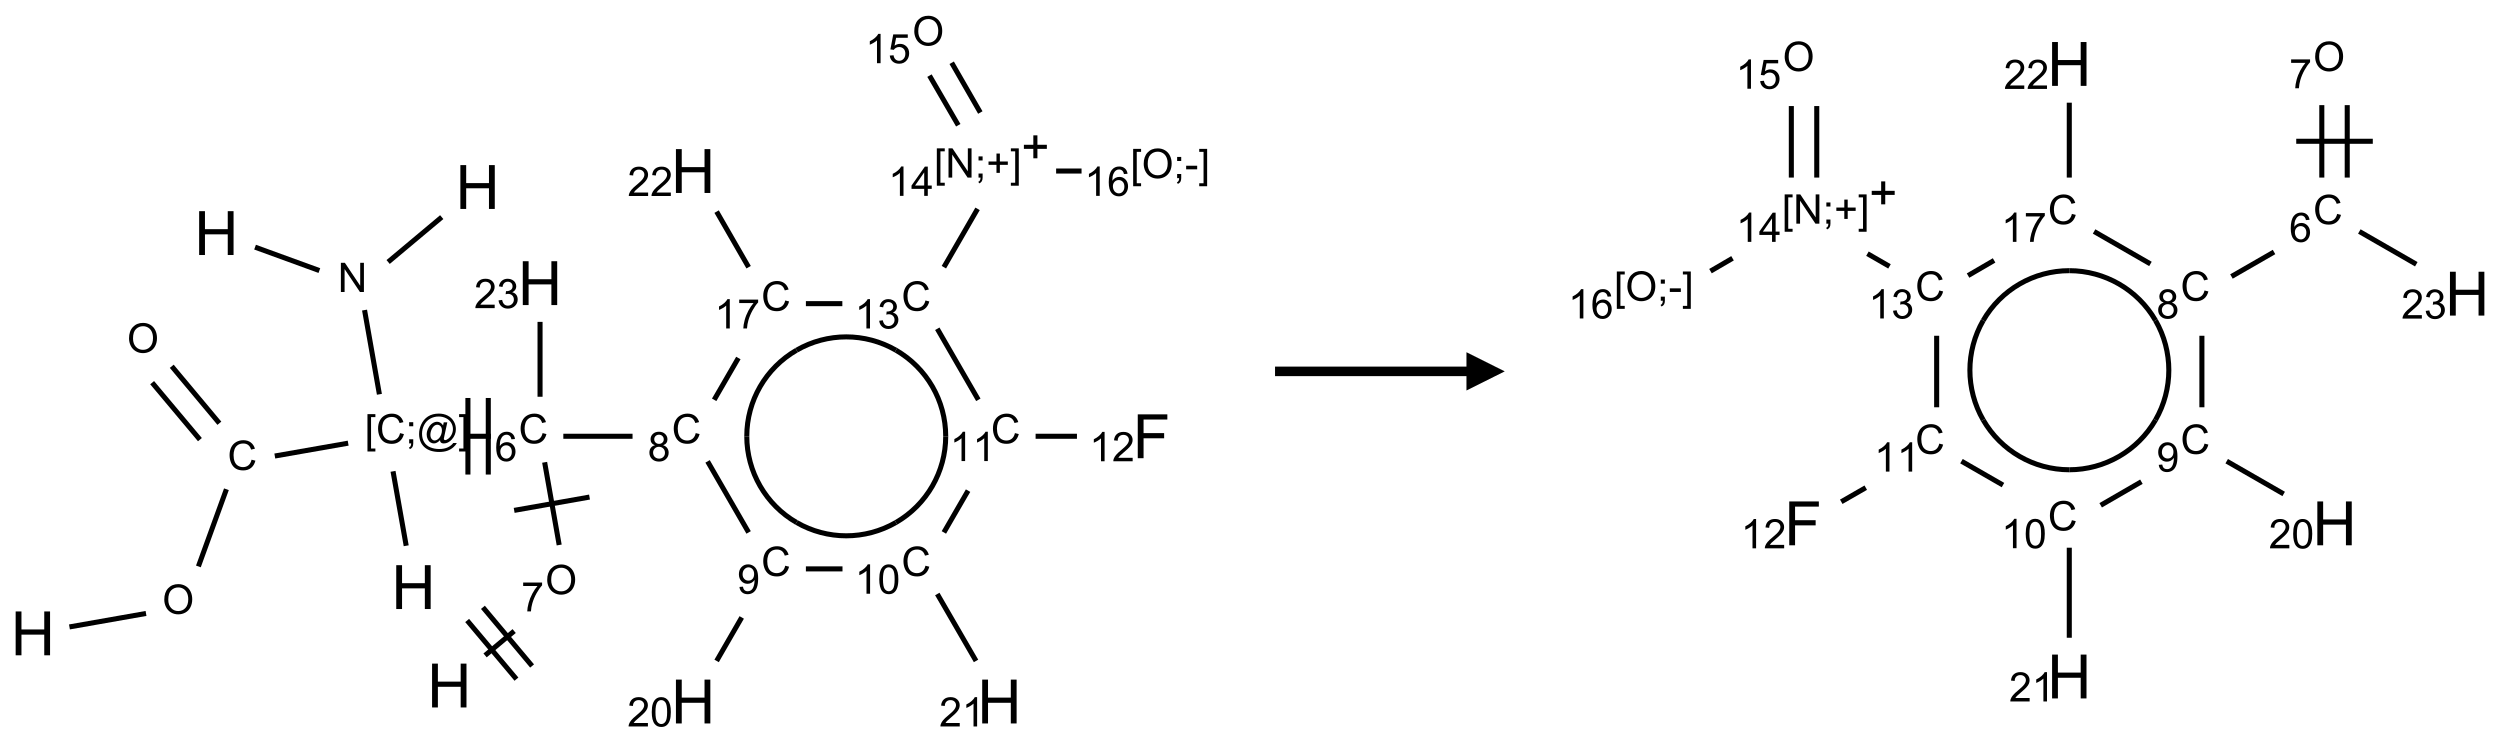 <?xml version="1.0" encoding="UTF-8"?>
<svg xmlns="http://www.w3.org/2000/svg" xmlns:xlink="http://www.w3.org/1999/xlink" width="653" height="194" viewBox="0 0 653 194">
<defs>
<g>
<g id="glyph-0-0">
<path d="M 2 0 L 2 -10 L 10 -10 L 10 0 Z M 2.25 -0.25 L 9.75 -0.25 L 9.75 -9.75 L 2.25 -9.75 Z M 2.25 -0.25 "/>
</g>
<g id="glyph-0-1">
<path d="M 1.281 0 L 1.281 -11.453 L 2.797 -11.453 L 2.797 -6.75 L 8.75 -6.75 L 8.75 -11.453 L 10.266 -11.453 L 10.266 0 L 8.75 0 L 8.75 -5.398 L 2.797 -5.398 L 2.797 0 Z M 1.281 0 "/>
</g>
<g id="glyph-0-2">
<path d="M 1.312 0 L 1.312 -11.453 L 9.039 -11.453 L 9.039 -10.102 L 2.828 -10.102 L 2.828 -6.555 L 8.203 -6.555 L 8.203 -5.203 L 2.828 -5.203 L 2.828 0 Z M 1.312 0 "/>
</g>
<g id="glyph-1-0">
<path d="M 1.332 0 L 1.332 -6.668 L 6.668 -6.668 L 6.668 0 Z M 1.5 -0.168 L 6.5 -0.168 L 6.5 -6.5 L 1.5 -6.5 Z M 1.5 -0.168 "/>
</g>
<g id="glyph-1-1">
<path d="M 0.516 -3.719 C 0.516 -4.984 0.855 -5.977 1.535 -6.695 C 2.215 -7.414 3.094 -7.77 4.172 -7.77 C 4.875 -7.77 5.512 -7.602 6.078 -7.266 C 6.645 -6.93 7.074 -6.461 7.371 -5.855 C 7.668 -5.254 7.816 -4.57 7.816 -3.809 C 7.816 -3.035 7.66 -2.34 7.348 -1.73 C 7.035 -1.117 6.594 -0.656 6.02 -0.34 C 5.449 -0.027 4.828 0.129 4.168 0.129 C 3.449 0.129 2.805 -0.043 2.238 -0.391 C 1.672 -0.738 1.246 -1.211 0.953 -1.812 C 0.66 -2.414 0.516 -3.047 0.516 -3.719 Z M 1.559 -3.703 C 1.559 -2.781 1.805 -2.059 2.301 -1.527 C 2.793 -1 3.414 -0.734 4.16 -0.734 C 4.922 -0.734 5.547 -1 6.039 -1.535 C 6.531 -2.07 6.777 -2.828 6.777 -3.812 C 6.777 -4.434 6.672 -4.977 6.461 -5.441 C 6.25 -5.902 5.945 -6.262 5.539 -6.52 C 5.133 -6.773 4.68 -6.902 4.176 -6.902 C 3.461 -6.902 2.848 -6.656 2.332 -6.164 C 1.816 -5.672 1.559 -4.852 1.559 -3.703 Z M 1.559 -3.703 "/>
</g>
<g id="glyph-1-2">
<path d="M 6.27 -2.676 L 7.281 -2.422 C 7.07 -1.594 6.688 -0.961 6.137 -0.523 C 5.586 -0.086 4.914 0.129 4.121 0.129 C 3.297 0.129 2.629 -0.039 2.113 -0.371 C 1.598 -0.707 1.203 -1.191 0.934 -1.828 C 0.664 -2.465 0.531 -3.145 0.531 -3.875 C 0.531 -4.672 0.684 -5.363 0.988 -5.957 C 1.293 -6.547 1.723 -6.996 2.285 -7.305 C 2.844 -7.613 3.461 -7.766 4.137 -7.766 C 4.898 -7.766 5.543 -7.57 6.062 -7.184 C 6.582 -6.793 6.945 -6.246 7.152 -5.543 L 6.156 -5.309 C 5.98 -5.863 5.723 -6.266 5.387 -6.52 C 5.051 -6.773 4.625 -6.902 4.113 -6.902 C 3.527 -6.902 3.039 -6.762 2.645 -6.48 C 2.25 -6.199 1.973 -5.82 1.812 -5.348 C 1.652 -4.871 1.574 -4.383 1.574 -3.879 C 1.574 -3.23 1.668 -2.664 1.855 -2.18 C 2.047 -1.695 2.34 -1.332 2.738 -1.094 C 3.137 -0.855 3.57 -0.734 4.035 -0.734 C 4.602 -0.734 5.082 -0.898 5.473 -1.223 C 5.867 -1.551 6.133 -2.035 6.27 -2.676 Z M 6.27 -2.676 "/>
</g>
<g id="glyph-1-3">
<path d="M 0.723 2.121 L 0.723 -7.637 L 2.793 -7.637 L 2.793 -6.859 L 1.66 -6.859 L 1.66 1.344 L 2.793 1.344 L 2.793 2.121 Z M 0.723 2.121 "/>
</g>
<g id="glyph-1-4">
<path d="M 0.949 -4.465 L 0.949 -5.531 L 2.016 -5.531 L 2.016 -4.465 Z M 0.949 0 L 0.949 -1.066 L 2.016 -1.066 L 2.016 0 C 2.016 0.391 1.945 0.711 1.809 0.949 C 1.668 1.191 1.449 1.379 1.145 1.512 L 0.887 1.109 C 1.082 1.023 1.23 0.895 1.324 0.727 C 1.418 0.559 1.469 0.316 1.48 0 Z M 0.949 0 "/>
</g>
<g id="glyph-1-5">
<path d="M 6.047 -0.848 C 5.82 -0.59 5.57 -0.379 5.289 -0.223 C 5.008 -0.062 4.73 0.016 4.449 0.016 C 4.141 0.016 3.84 -0.074 3.547 -0.254 C 3.254 -0.434 3.02 -0.715 2.836 -1.09 C 2.652 -1.465 2.562 -1.875 2.562 -2.324 C 2.562 -2.875 2.703 -3.43 2.988 -3.98 C 3.27 -4.535 3.621 -4.953 4.043 -5.23 C 4.461 -5.508 4.871 -5.645 5.266 -5.645 C 5.566 -5.645 5.855 -5.566 6.129 -5.41 C 6.402 -5.25 6.641 -5.012 6.84 -4.688 L 7.016 -5.496 L 7.949 -5.496 L 7.199 -2 C 7.094 -1.516 7.043 -1.246 7.043 -1.191 C 7.043 -1.098 7.078 -1.02 7.148 -0.949 C 7.219 -0.883 7.305 -0.848 7.406 -0.848 C 7.59 -0.848 7.832 -0.953 8.129 -1.168 C 8.527 -1.445 8.84 -1.816 9.07 -2.285 C 9.301 -2.75 9.418 -3.234 9.418 -3.73 C 9.418 -4.309 9.27 -4.852 8.973 -5.355 C 8.676 -5.859 8.23 -6.262 7.645 -6.562 C 7.055 -6.863 6.406 -7.016 5.691 -7.016 C 4.879 -7.016 4.137 -6.824 3.465 -6.445 C 2.793 -6.066 2.273 -5.52 1.902 -4.809 C 1.535 -4.098 1.348 -3.34 1.348 -2.527 C 1.348 -1.676 1.535 -0.941 1.902 -0.328 C 2.273 0.285 2.809 0.742 3.508 1.035 C 4.207 1.328 4.984 1.473 5.832 1.473 C 6.742 1.473 7.504 1.32 8.121 1.016 C 8.734 0.711 9.195 0.34 9.5 -0.098 L 10.441 -0.098 C 10.266 0.266 9.961 0.637 9.531 1.016 C 9.102 1.395 8.59 1.695 7.996 1.914 C 7.402 2.133 6.688 2.246 5.848 2.246 C 5.078 2.246 4.367 2.145 3.715 1.949 C 3.066 1.75 2.512 1.453 2.051 1.055 C 1.594 0.656 1.25 0.199 1.016 -0.316 C 0.723 -0.973 0.578 -1.684 0.578 -2.441 C 0.578 -3.289 0.75 -4.098 1.098 -4.863 C 1.523 -5.805 2.125 -6.527 2.902 -7.027 C 3.684 -7.527 4.629 -7.777 5.738 -7.777 C 6.602 -7.777 7.375 -7.602 8.059 -7.246 C 8.746 -6.895 9.285 -6.371 9.684 -5.672 C 10.02 -5.07 10.188 -4.418 10.188 -3.715 C 10.188 -2.707 9.832 -1.812 9.125 -1.031 C 8.492 -0.328 7.801 0.02 7.051 0.02 C 6.812 0.02 6.617 -0.016 6.473 -0.09 C 6.324 -0.16 6.215 -0.266 6.145 -0.402 C 6.102 -0.488 6.066 -0.637 6.047 -0.848 Z M 3.527 -2.262 C 3.527 -1.785 3.641 -1.414 3.863 -1.152 C 4.09 -0.887 4.348 -0.754 4.641 -0.754 C 4.836 -0.754 5.039 -0.812 5.254 -0.93 C 5.469 -1.047 5.676 -1.219 5.871 -1.449 C 6.066 -1.676 6.23 -1.969 6.355 -2.32 C 6.48 -2.672 6.543 -3.027 6.543 -3.379 C 6.543 -3.852 6.426 -4.219 6.191 -4.48 C 5.957 -4.738 5.672 -4.871 5.332 -4.871 C 5.109 -4.871 4.902 -4.812 4.707 -4.699 C 4.512 -4.586 4.32 -4.406 4.137 -4.156 C 3.953 -3.906 3.805 -3.602 3.691 -3.246 C 3.582 -2.887 3.527 -2.559 3.527 -2.262 Z M 3.527 -2.262 "/>
</g>
<g id="glyph-1-6">
<path d="M 2.27 2.121 L 0.203 2.121 L 0.203 1.344 L 1.332 1.344 L 1.332 -6.859 L 0.203 -6.859 L 0.203 -7.637 L 2.27 -7.637 Z M 2.27 2.121 "/>
</g>
<g id="glyph-1-7">
<path d="M 0.812 0 L 0.812 -7.637 L 1.848 -7.637 L 5.859 -1.641 L 5.859 -7.637 L 6.828 -7.637 L 6.828 0 L 5.793 0 L 1.781 -6 L 1.781 0 Z M 0.812 0 "/>
</g>
<g id="glyph-1-8">
<path d="M 5.309 -5.766 L 4.375 -5.691 C 4.293 -6.059 4.172 -6.328 4.02 -6.496 C 3.766 -6.762 3.453 -6.895 3.082 -6.895 C 2.785 -6.895 2.523 -6.812 2.297 -6.645 C 2 -6.43 1.77 -6.117 1.598 -5.703 C 1.43 -5.289 1.34 -4.703 1.332 -3.938 C 1.559 -4.281 1.836 -4.535 2.16 -4.703 C 2.488 -4.871 2.828 -4.953 3.188 -4.953 C 3.812 -4.953 4.344 -4.723 4.785 -4.262 C 5.223 -3.801 5.441 -3.207 5.441 -2.48 C 5.441 -2 5.34 -1.555 5.133 -1.145 C 4.926 -0.73 4.641 -0.418 4.281 -0.199 C 3.922 0.02 3.512 0.129 3.051 0.129 C 2.27 0.129 1.633 -0.156 1.141 -0.73 C 0.648 -1.305 0.402 -2.254 0.402 -3.574 C 0.402 -5.051 0.672 -6.121 1.219 -6.793 C 1.695 -7.375 2.336 -7.668 3.141 -7.668 C 3.742 -7.668 4.234 -7.5 4.617 -7.16 C 5 -6.824 5.23 -6.359 5.309 -5.766 Z M 1.48 -2.473 C 1.48 -2.152 1.547 -1.844 1.684 -1.547 C 1.82 -1.25 2.016 -1.027 2.262 -0.871 C 2.508 -0.719 2.766 -0.641 3.035 -0.641 C 3.434 -0.641 3.773 -0.801 4.059 -1.121 C 4.344 -1.441 4.484 -1.875 4.484 -2.422 C 4.484 -2.949 4.344 -3.367 4.062 -3.668 C 3.781 -3.973 3.426 -4.125 3 -4.125 C 2.578 -4.125 2.219 -3.973 1.922 -3.668 C 1.625 -3.363 1.48 -2.969 1.48 -2.473 Z M 1.48 -2.473 "/>
</g>
<g id="glyph-1-9">
<path d="M 0.504 -6.637 L 0.504 -7.535 L 5.449 -7.535 L 5.449 -6.809 C 4.961 -6.289 4.48 -5.602 4.004 -4.746 C 3.527 -3.887 3.156 -3.004 2.895 -2.098 C 2.707 -1.461 2.59 -0.762 2.535 0 L 1.574 0 C 1.582 -0.602 1.703 -1.328 1.926 -2.176 C 2.152 -3.027 2.477 -3.848 2.898 -4.637 C 3.32 -5.426 3.77 -6.094 4.246 -6.637 Z M 0.504 -6.637 "/>
</g>
<g id="glyph-1-10">
<path d="M 1.887 -4.141 C 1.496 -4.281 1.207 -4.484 1.02 -4.75 C 0.832 -5.016 0.738 -5.328 0.738 -5.699 C 0.738 -6.254 0.938 -6.719 1.34 -7.098 C 1.738 -7.477 2.27 -7.668 2.934 -7.668 C 3.598 -7.668 4.137 -7.473 4.543 -7.086 C 4.949 -6.699 5.152 -6.227 5.152 -5.672 C 5.152 -5.316 5.059 -5.008 4.871 -4.746 C 4.688 -4.484 4.406 -4.281 4.027 -4.141 C 4.496 -3.988 4.852 -3.742 5.098 -3.402 C 5.34 -3.062 5.465 -2.656 5.465 -2.184 C 5.465 -1.531 5.234 -0.98 4.77 -0.535 C 4.309 -0.09 3.703 0.129 2.949 0.129 C 2.195 0.129 1.586 -0.094 1.125 -0.539 C 0.664 -0.984 0.434 -1.543 0.434 -2.207 C 0.434 -2.703 0.559 -3.121 0.809 -3.457 C 1.062 -3.793 1.422 -4.02 1.887 -4.141 Z M 1.699 -5.73 C 1.699 -5.367 1.812 -5.074 2.047 -4.844 C 2.281 -4.613 2.582 -4.5 2.953 -4.5 C 3.312 -4.5 3.609 -4.613 3.84 -4.84 C 4.07 -5.066 4.188 -5.348 4.188 -5.676 C 4.188 -6.02 4.07 -6.309 3.832 -6.543 C 3.594 -6.777 3.297 -6.895 2.941 -6.895 C 2.586 -6.895 2.289 -6.781 2.051 -6.551 C 1.816 -6.324 1.699 -6.047 1.699 -5.73 Z M 1.395 -2.203 C 1.395 -1.938 1.461 -1.676 1.586 -1.426 C 1.711 -1.176 1.902 -0.984 2.152 -0.848 C 2.402 -0.711 2.672 -0.641 2.957 -0.641 C 3.406 -0.641 3.777 -0.785 4.066 -1.074 C 4.359 -1.363 4.504 -1.727 4.504 -2.172 C 4.504 -2.625 4.355 -2.996 4.055 -3.293 C 3.754 -3.586 3.379 -3.734 2.926 -3.734 C 2.484 -3.734 2.121 -3.59 1.832 -3.297 C 1.543 -3.004 1.395 -2.641 1.395 -2.203 Z M 1.395 -2.203 "/>
</g>
<g id="glyph-1-11">
<path d="M 0.582 -1.766 L 1.484 -1.848 C 1.562 -1.426 1.707 -1.117 1.922 -0.926 C 2.137 -0.734 2.414 -0.641 2.75 -0.641 C 3.039 -0.641 3.289 -0.707 3.508 -0.84 C 3.727 -0.973 3.902 -1.148 4.043 -1.367 C 4.18 -1.586 4.297 -1.887 4.391 -2.262 C 4.484 -2.637 4.531 -3.016 4.531 -3.406 C 4.531 -3.449 4.531 -3.512 4.527 -3.594 C 4.34 -3.297 4.082 -3.055 3.758 -2.867 C 3.434 -2.68 3.082 -2.59 2.703 -2.59 C 2.07 -2.59 1.535 -2.816 1.098 -3.277 C 0.66 -3.734 0.441 -4.34 0.441 -5.09 C 0.441 -5.863 0.672 -6.484 1.129 -6.957 C 1.586 -7.43 2.156 -7.668 2.844 -7.668 C 3.34 -7.668 3.793 -7.531 4.207 -7.266 C 4.617 -7 4.93 -6.617 5.145 -6.121 C 5.355 -5.629 5.465 -4.91 5.465 -3.973 C 5.465 -2.996 5.359 -2.223 5.145 -1.645 C 4.934 -1.066 4.617 -0.625 4.199 -0.324 C 3.781 -0.02 3.293 0.129 2.73 0.129 C 2.133 0.129 1.645 -0.035 1.266 -0.367 C 0.887 -0.699 0.66 -1.164 0.582 -1.766 Z M 4.422 -5.137 C 4.422 -5.676 4.277 -6.102 3.992 -6.418 C 3.707 -6.734 3.359 -6.891 2.957 -6.891 C 2.543 -6.891 2.18 -6.719 1.871 -6.379 C 1.562 -6.039 1.406 -5.598 1.406 -5.059 C 1.406 -4.57 1.555 -4.176 1.848 -3.871 C 2.141 -3.566 2.5 -3.418 2.934 -3.418 C 3.367 -3.418 3.723 -3.57 4.004 -3.871 C 4.281 -4.176 4.422 -4.598 4.422 -5.137 Z M 4.422 -5.137 "/>
</g>
<g id="glyph-1-12">
<path d="M 5.371 -0.902 L 5.371 0 L 0.324 0 C 0.316 -0.227 0.352 -0.441 0.434 -0.652 C 0.562 -0.996 0.766 -1.332 1.051 -1.668 C 1.332 -2 1.742 -2.387 2.277 -2.824 C 3.105 -3.504 3.668 -4.043 3.957 -4.441 C 4.25 -4.84 4.395 -5.215 4.395 -5.566 C 4.395 -5.938 4.262 -6.254 3.996 -6.508 C 3.73 -6.762 3.387 -6.891 2.957 -6.891 C 2.508 -6.891 2.145 -6.754 1.875 -6.484 C 1.605 -6.215 1.469 -5.84 1.465 -5.359 L 0.5 -5.457 C 0.566 -6.176 0.812 -6.727 1.246 -7.102 C 1.676 -7.477 2.254 -7.668 2.98 -7.668 C 3.711 -7.668 4.293 -7.465 4.719 -7.059 C 5.145 -6.652 5.359 -6.148 5.359 -5.547 C 5.359 -5.242 5.297 -4.941 5.172 -4.645 C 5.047 -4.352 4.84 -4.039 4.551 -3.715 C 4.262 -3.387 3.777 -2.938 3.105 -2.371 C 2.543 -1.898 2.18 -1.578 2.02 -1.41 C 1.859 -1.242 1.73 -1.07 1.625 -0.902 Z M 5.371 -0.902 "/>
</g>
<g id="glyph-1-13">
<path d="M 0.441 -3.766 C 0.441 -4.668 0.535 -5.395 0.723 -5.945 C 0.906 -6.496 1.184 -6.922 1.551 -7.219 C 1.918 -7.516 2.375 -7.668 2.934 -7.668 C 3.344 -7.668 3.703 -7.586 4.012 -7.418 C 4.32 -7.254 4.574 -7.016 4.777 -6.707 C 4.977 -6.395 5.137 -6.016 5.25 -5.57 C 5.363 -5.125 5.422 -4.523 5.422 -3.766 C 5.422 -2.871 5.328 -2.148 5.145 -1.598 C 4.961 -1.047 4.688 -0.621 4.32 -0.32 C 3.953 -0.02 3.492 0.129 2.934 0.129 C 2.195 0.129 1.617 -0.133 1.199 -0.66 C 0.695 -1.297 0.441 -2.332 0.441 -3.766 Z M 1.406 -3.766 C 1.406 -2.512 1.555 -1.68 1.848 -1.262 C 2.141 -0.848 2.5 -0.641 2.934 -0.641 C 3.363 -0.641 3.727 -0.848 4.02 -1.266 C 4.312 -1.684 4.457 -2.516 4.457 -3.766 C 4.457 -5.023 4.312 -5.859 4.02 -6.27 C 3.727 -6.684 3.359 -6.891 2.922 -6.891 C 2.492 -6.891 2.148 -6.707 1.891 -6.344 C 1.566 -5.879 1.406 -5.02 1.406 -3.766 Z M 1.406 -3.766 "/>
</g>
<g id="glyph-1-14">
<path d="M 3.973 0 L 3.035 0 L 3.035 -5.973 C 2.809 -5.758 2.516 -5.543 2.148 -5.328 C 1.781 -5.113 1.453 -4.953 1.16 -4.844 L 1.16 -5.75 C 1.684 -5.996 2.145 -6.297 2.535 -6.645 C 2.93 -6.996 3.207 -7.336 3.371 -7.668 L 3.973 -7.668 Z M 3.973 0 "/>
</g>
<g id="glyph-1-15">
<path d="M 0.449 -2.016 L 1.387 -2.141 C 1.492 -1.609 1.676 -1.227 1.934 -0.992 C 2.191 -0.758 2.508 -0.641 2.879 -0.641 C 3.32 -0.641 3.695 -0.793 3.996 -1.098 C 4.301 -1.402 4.453 -1.781 4.453 -2.234 C 4.453 -2.664 4.312 -3.02 4.031 -3.301 C 3.75 -3.578 3.391 -3.719 2.957 -3.719 C 2.781 -3.719 2.562 -3.684 2.297 -3.613 L 2.402 -4.438 C 2.465 -4.43 2.516 -4.426 2.551 -4.426 C 2.949 -4.426 3.312 -4.531 3.629 -4.738 C 3.949 -4.949 4.109 -5.27 4.109 -5.703 C 4.109 -6.047 3.992 -6.332 3.762 -6.559 C 3.527 -6.785 3.227 -6.895 2.859 -6.895 C 2.496 -6.895 2.191 -6.781 1.949 -6.551 C 1.707 -6.324 1.547 -5.98 1.48 -5.52 L 0.543 -5.688 C 0.656 -6.316 0.918 -6.805 1.324 -7.148 C 1.73 -7.492 2.234 -7.668 2.84 -7.668 C 3.254 -7.668 3.641 -7.578 3.988 -7.398 C 4.34 -7.219 4.609 -6.977 4.793 -6.668 C 4.98 -6.359 5.074 -6.031 5.074 -5.684 C 5.074 -5.352 4.984 -5.051 4.809 -4.781 C 4.629 -4.512 4.367 -4.297 4.02 -4.137 C 4.473 -4.031 4.824 -3.816 5.074 -3.488 C 5.324 -3.16 5.449 -2.75 5.449 -2.254 C 5.449 -1.59 5.203 -1.023 4.719 -0.559 C 4.234 -0.098 3.617 0.137 2.875 0.137 C 2.203 0.137 1.648 -0.062 1.207 -0.465 C 0.762 -0.863 0.512 -1.379 0.449 -2.016 Z M 0.449 -2.016 "/>
</g>
<g id="glyph-1-16">
<path d="M 2.672 -1.234 L 2.672 -3.328 L 0.594 -3.328 L 0.594 -4.203 L 2.672 -4.203 L 2.672 -6.281 L 3.559 -6.281 L 3.559 -4.203 L 5.637 -4.203 L 5.637 -3.328 L 3.559 -3.328 L 3.559 -1.234 Z M 2.672 -1.234 "/>
</g>
<g id="glyph-1-17">
<path d="M 3.449 0 L 3.449 -1.828 L 0.137 -1.828 L 0.137 -2.688 L 3.621 -7.637 L 4.387 -7.637 L 4.387 -2.688 L 5.418 -2.688 L 5.418 -1.828 L 4.387 -1.828 L 4.387 0 Z M 3.449 -2.688 L 3.449 -6.129 L 1.059 -2.688 Z M 3.449 -2.688 "/>
</g>
<g id="glyph-1-18">
<path d="M 0.441 -2 L 1.426 -2.082 C 1.5 -1.605 1.668 -1.242 1.934 -1.004 C 2.199 -0.762 2.52 -0.641 2.895 -0.641 C 3.348 -0.641 3.73 -0.812 4.043 -1.152 C 4.355 -1.492 4.512 -1.941 4.512 -2.504 C 4.512 -3.039 4.359 -3.461 4.059 -3.77 C 3.758 -4.078 3.367 -4.234 2.879 -4.234 C 2.578 -4.234 2.305 -4.164 2.062 -4.027 C 1.82 -3.891 1.629 -3.715 1.488 -3.496 L 0.609 -3.609 L 1.348 -7.531 L 5.145 -7.531 L 5.145 -6.637 L 2.098 -6.637 L 1.688 -4.582 C 2.145 -4.902 2.625 -5.062 3.129 -5.062 C 3.797 -5.062 4.359 -4.832 4.816 -4.371 C 5.277 -3.91 5.504 -3.312 5.504 -2.59 C 5.504 -1.898 5.305 -1.301 4.902 -0.797 C 4.41 -0.18 3.742 0.129 2.895 0.129 C 2.199 0.129 1.633 -0.062 1.195 -0.453 C 0.758 -0.844 0.504 -1.359 0.441 -2 Z M 0.441 -2 "/>
</g>
<g id="glyph-1-19">
<path d="M 0.34 -2.293 L 0.34 -3.234 L 3.219 -3.234 L 3.219 -2.293 Z M 0.34 -2.293 "/>
</g>
</g>
</defs>
<path fill="none" stroke-width="0.033" stroke-linecap="butt" stroke-linejoin="miter" stroke="rgb(0%, 0%, 0%)" stroke-opacity="1" stroke-miterlimit="10" d="M 0.239 3.843 L 0.739 3.755 " transform="matrix(40, 0, 0, 40, 8.58, 10.033)"/>
<path fill="none" stroke-width="0.033" stroke-linecap="butt" stroke-linejoin="miter" stroke="rgb(0%, 0%, 0%)" stroke-opacity="1" stroke-miterlimit="10" d="M 1.081 3.448 L 1.264 2.944 " transform="matrix(40, 0, 0, 40, 8.58, 10.033)"/>
<path fill="none" stroke-width="0.033" stroke-linecap="butt" stroke-linejoin="miter" stroke="rgb(0%, 0%, 0%)" stroke-opacity="1" stroke-miterlimit="10" d="M 1.218 2.513 L 0.907 2.141 " transform="matrix(40, 0, 0, 40, 8.58, 10.033)"/>
<path fill="none" stroke-width="0.033" stroke-linecap="butt" stroke-linejoin="miter" stroke="rgb(0%, 0%, 0%)" stroke-opacity="1" stroke-miterlimit="10" d="M 1.091 2.62 L 0.779 2.248 " transform="matrix(40, 0, 0, 40, 8.58, 10.033)"/>
<path fill="none" stroke-width="0.033" stroke-linecap="butt" stroke-linejoin="miter" stroke="rgb(0%, 0%, 0%)" stroke-opacity="1" stroke-miterlimit="10" d="M 1.58 2.727 L 2.059 2.643 " transform="matrix(40, 0, 0, 40, 8.58, 10.033)"/>
<path fill="none" stroke-width="0.033" stroke-linecap="butt" stroke-linejoin="miter" stroke="rgb(0%, 0%, 0%)" stroke-opacity="1" stroke-miterlimit="10" d="M 2.352 2.827 L 2.438 3.313 " transform="matrix(40, 0, 0, 40, 8.58, 10.033)"/>
<path fill="none" stroke-width="0.033" stroke-linecap="butt" stroke-linejoin="miter" stroke="rgb(0%, 0%, 0%)" stroke-opacity="1" stroke-miterlimit="10" d="M 2.263 2.324 L 2.166 1.774 " transform="matrix(40, 0, 0, 40, 8.58, 10.033)"/>
<path fill="none" stroke-width="0.033" stroke-linecap="butt" stroke-linejoin="miter" stroke="rgb(0%, 0%, 0%)" stroke-opacity="1" stroke-miterlimit="10" d="M 2.32 1.46 L 2.67 1.167 " transform="matrix(40, 0, 0, 40, 8.58, 10.033)"/>
<path fill="none" stroke-width="0.033" stroke-linecap="butt" stroke-linejoin="miter" stroke="rgb(0%, 0%, 0%)" stroke-opacity="1" stroke-miterlimit="10" d="M 1.871 1.516 L 1.451 1.363 " transform="matrix(40, 0, 0, 40, 8.58, 10.033)"/>
<path fill="none" stroke-width="0.033" stroke-linecap="butt" stroke-linejoin="miter" stroke="rgb(0%, 0%, 0%)" stroke-opacity="1" stroke-miterlimit="10" d="M 2.824 2.598 L 2.991 2.598 " transform="matrix(40, 0, 0, 40, 8.58, 10.033)"/>
<path fill="none" stroke-width="0.033" stroke-linecap="butt" stroke-linejoin="miter" stroke="rgb(0%, 0%, 0%)" stroke-opacity="1" stroke-miterlimit="10" d="M 2.974 2.848 L 2.974 2.348 " transform="matrix(40, 0, 0, 40, 8.58, 10.033)"/>
<path fill="none" stroke-width="0.033" stroke-linecap="butt" stroke-linejoin="miter" stroke="rgb(0%, 0%, 0%)" stroke-opacity="1" stroke-miterlimit="10" d="M 2.841 2.848 L 2.841 2.348 " transform="matrix(40, 0, 0, 40, 8.58, 10.033)"/>
<path fill="none" stroke-width="0.033" stroke-linecap="butt" stroke-linejoin="miter" stroke="rgb(0%, 0%, 0%)" stroke-opacity="1" stroke-miterlimit="10" d="M 3.342 2.768 L 3.437 3.308 " transform="matrix(40, 0, 0, 40, 8.58, 10.033)"/>
<path fill="none" stroke-width="0.033" stroke-linecap="butt" stroke-linejoin="miter" stroke="rgb(0%, 0%, 0%)" stroke-opacity="1" stroke-miterlimit="10" d="M 3.143 3.082 L 3.635 2.995 " transform="matrix(40, 0, 0, 40, 8.58, 10.033)"/>
<path fill="none" stroke-width="0.033" stroke-linecap="butt" stroke-linejoin="miter" stroke="rgb(0%, 0%, 0%)" stroke-opacity="1" stroke-miterlimit="10" d="M 3.143 3.87 L 2.953 4.029 " transform="matrix(40, 0, 0, 40, 8.58, 10.033)"/>
<path fill="none" stroke-width="0.033" stroke-linecap="butt" stroke-linejoin="miter" stroke="rgb(0%, 0%, 0%)" stroke-opacity="1" stroke-miterlimit="10" d="M 2.836 3.801 L 3.158 4.184 " transform="matrix(40, 0, 0, 40, 8.58, 10.033)"/>
<path fill="none" stroke-width="0.033" stroke-linecap="butt" stroke-linejoin="miter" stroke="rgb(0%, 0%, 0%)" stroke-opacity="1" stroke-miterlimit="10" d="M 2.939 3.715 L 3.26 4.098 " transform="matrix(40, 0, 0, 40, 8.58, 10.033)"/>
<path fill="none" stroke-width="0.033" stroke-linecap="butt" stroke-linejoin="miter" stroke="rgb(0%, 0%, 0%)" stroke-opacity="1" stroke-miterlimit="10" d="M 3.464 2.598 L 3.916 2.598 " transform="matrix(40, 0, 0, 40, 8.58, 10.033)"/>
<path fill="none" stroke-width="0.033" stroke-linecap="butt" stroke-linejoin="miter" stroke="rgb(0%, 0%, 0%)" stroke-opacity="1" stroke-miterlimit="10" d="M 4.406 2.762 L 4.674 3.226 " transform="matrix(40, 0, 0, 40, 8.58, 10.033)"/>
<path fill="none" stroke-width="0.033" stroke-linecap="butt" stroke-linejoin="miter" stroke="rgb(0%, 0%, 0%)" stroke-opacity="1" stroke-miterlimit="10" d="M 4.629 3.781 L 4.465 4.065 " transform="matrix(40, 0, 0, 40, 8.58, 10.033)"/>
<path fill="none" stroke-width="0.033" stroke-linecap="butt" stroke-linejoin="miter" stroke="rgb(0%, 0%, 0%)" stroke-opacity="1" stroke-miterlimit="10" d="M 5.048 3.464 L 5.287 3.464 " transform="matrix(40, 0, 0, 40, 8.58, 10.033)"/>
<path fill="none" stroke-width="0.033" stroke-linecap="butt" stroke-linejoin="miter" stroke="rgb(0%, 0%, 0%)" stroke-opacity="1" stroke-miterlimit="10" d="M 5.906 3.628 L 6.159 4.065 " transform="matrix(40, 0, 0, 40, 8.58, 10.033)"/>
<path fill="none" stroke-width="0.033" stroke-linecap="butt" stroke-linejoin="miter" stroke="rgb(0%, 0%, 0%)" stroke-opacity="1" stroke-miterlimit="10" d="M 5.949 3.226 L 6.107 2.953 " transform="matrix(40, 0, 0, 40, 8.58, 10.033)"/>
<path fill="none" stroke-width="0.033" stroke-linecap="butt" stroke-linejoin="miter" stroke="rgb(0%, 0%, 0%)" stroke-opacity="1" stroke-miterlimit="10" d="M 6.548 2.598 L 6.818 2.598 " transform="matrix(40, 0, 0, 40, 8.58, 10.033)"/>
<path fill="none" stroke-width="0.033" stroke-linecap="butt" stroke-linejoin="miter" stroke="rgb(0%, 0%, 0%)" stroke-opacity="1" stroke-miterlimit="10" d="M 6.174 2.36 L 5.906 1.896 " transform="matrix(40, 0, 0, 40, 8.58, 10.033)"/>
<path fill="none" stroke-width="0.033" stroke-linecap="butt" stroke-linejoin="miter" stroke="rgb(0%, 0%, 0%)" stroke-opacity="1" stroke-miterlimit="10" d="M 5.949 1.494 L 6.169 1.113 " transform="matrix(40, 0, 0, 40, 8.58, 10.033)"/>
<path fill="none" stroke-width="0.033" stroke-linecap="butt" stroke-linejoin="miter" stroke="rgb(0%, 0%, 0%)" stroke-opacity="1" stroke-miterlimit="10" d="M 6.187 0.484 L 6 0.159 " transform="matrix(40, 0, 0, 40, 8.58, 10.033)"/>
<path fill="none" stroke-width="0.033" stroke-linecap="butt" stroke-linejoin="miter" stroke="rgb(0%, 0%, 0%)" stroke-opacity="1" stroke-miterlimit="10" d="M 6.043 0.567 L 5.855 0.243 " transform="matrix(40, 0, 0, 40, 8.58, 10.033)"/>
<path fill="none" stroke-width="0.033" stroke-linecap="butt" stroke-linejoin="miter" stroke="rgb(0%, 0%, 0%)" stroke-opacity="1" stroke-miterlimit="10" d="M 6.682 0.866 L 6.848 0.866 " transform="matrix(40, 0, 0, 40, 8.58, 10.033)"/>
<path fill="none" stroke-width="0.033" stroke-linecap="butt" stroke-linejoin="miter" stroke="rgb(0%, 0%, 0%)" stroke-opacity="1" stroke-miterlimit="10" d="M 5.286 1.732 L 5.048 1.732 " transform="matrix(40, 0, 0, 40, 8.58, 10.033)"/>
<path fill="none" stroke-width="0.033" stroke-linecap="butt" stroke-linejoin="miter" stroke="rgb(0%, 0%, 0%)" stroke-opacity="1" stroke-miterlimit="10" d="M 4.607 2.087 L 4.449 2.36 " transform="matrix(40, 0, 0, 40, 8.58, 10.033)"/>
<path fill="none" stroke-width="0.033" stroke-linecap="butt" stroke-linejoin="miter" stroke="rgb(0%, 0%, 0%)" stroke-opacity="1" stroke-miterlimit="10" d="M 4.674 1.494 L 4.465 1.131 " transform="matrix(40, 0, 0, 40, 8.58, 10.033)"/>
<path fill="none" stroke-width="0.033" stroke-linecap="butt" stroke-linejoin="miter" stroke="rgb(0%, 0%, 0%)" stroke-opacity="1" stroke-miterlimit="10" d="M 3.312 2.34 L 3.312 1.851 " transform="matrix(40, 0, 0, 40, 8.58, 10.033)"/>
<path fill="none" stroke-width="0.033" stroke-linecap="butt" stroke-linejoin="miter" stroke="rgb(0%, 0%, 0%)" stroke-opacity="1" stroke-miterlimit="10" d="M 4.987 3.161 C 4.786 3.045 4.662 2.83 4.662 2.598 " transform="matrix(40, 0, 0, 40, 8.58, 10.033)"/>
<path fill="none" stroke-width="0.033" stroke-linecap="butt" stroke-linejoin="miter" stroke="rgb(0%, 0%, 0%)" stroke-opacity="1" stroke-miterlimit="10" d="M 5.636 3.161 C 5.435 3.277 5.188 3.277 4.987 3.161 " transform="matrix(40, 0, 0, 40, 8.58, 10.033)"/>
<path fill="none" stroke-width="0.033" stroke-linecap="butt" stroke-linejoin="miter" stroke="rgb(0%, 0%, 0%)" stroke-opacity="1" stroke-miterlimit="10" d="M 5.961 2.598 C 5.961 2.83 5.837 3.045 5.636 3.161 " transform="matrix(40, 0, 0, 40, 8.58, 10.033)"/>
<path fill="none" stroke-width="0.033" stroke-linecap="butt" stroke-linejoin="miter" stroke="rgb(0%, 0%, 0%)" stroke-opacity="1" stroke-miterlimit="10" d="M 5.636 2.036 C 5.837 2.152 5.961 2.366 5.961 2.598 " transform="matrix(40, 0, 0, 40, 8.58, 10.033)"/>
<path fill="none" stroke-width="0.033" stroke-linecap="butt" stroke-linejoin="miter" stroke="rgb(0%, 0%, 0%)" stroke-opacity="1" stroke-miterlimit="10" d="M 4.987 2.036 C 5.188 1.92 5.435 1.92 5.636 2.036 " transform="matrix(40, 0, 0, 40, 8.58, 10.033)"/>
<path fill="none" stroke-width="0.033" stroke-linecap="butt" stroke-linejoin="miter" stroke="rgb(0%, 0%, 0%)" stroke-opacity="1" stroke-miterlimit="10" d="M 4.662 2.598 C 4.662 2.366 4.786 2.152 4.987 2.036 " transform="matrix(40, 0, 0, 40, 8.58, 10.033)"/>
<g fill="rgb(0%, 0%, 0%)" fill-opacity="1">
<use xlink:href="#glyph-0-1" x="2.809" y="171.164"/>
</g>
<g fill="rgb(0%, 0%, 0%)" fill-opacity="1">
<use xlink:href="#glyph-1-1" x="42.395" y="160.34"/>
</g>
<g fill="rgb(0%, 0%, 0%)" fill-opacity="1">
<use xlink:href="#glyph-1-2" x="59.434" y="122.746"/>
</g>
<g fill="rgb(0%, 0%, 0%)" fill-opacity="1">
<use xlink:href="#glyph-1-1" x="33.188" y="92.109"/>
</g>
<g fill="rgb(0%, 0%, 0%)" fill-opacity="1">
<use xlink:href="#glyph-1-3" x="95.258" y="115.809"/>
<use xlink:href="#glyph-1-2" x="98.221" y="115.809"/>
<use xlink:href="#glyph-1-4" x="105.924" y="115.809"/>
<use xlink:href="#glyph-1-5" x="108.888" y="115.809"/>
<use xlink:href="#glyph-1-6" x="119.716" y="115.809"/>
</g>
<g fill="rgb(0%, 0%, 0%)" fill-opacity="1">
<use xlink:href="#glyph-0-1" x="102.219" y="159.078"/>
</g>
<g fill="rgb(0%, 0%, 0%)" fill-opacity="1">
<use xlink:href="#glyph-1-7" x="88.227" y="76.277"/>
</g>
<g fill="rgb(0%, 0%, 0%)" fill-opacity="1">
<use xlink:href="#glyph-0-1" x="118.969" y="54.578"/>
</g>
<g fill="rgb(0%, 0%, 0%)" fill-opacity="1">
<use xlink:href="#glyph-0-1" x="50.738" y="66.609"/>
</g>
<g fill="rgb(0%, 0%, 0%)" fill-opacity="1">
<use xlink:href="#glyph-1-2" x="135.453" y="115.801"/>
</g>
<g fill="rgb(0%, 0%, 0%)" fill-opacity="1">
<use xlink:href="#glyph-1-8" x="129.207" y="120.438"/>
</g>
<g fill="rgb(0%, 0%, 0%)" fill-opacity="1">
<use xlink:href="#glyph-1-1" x="142.414" y="155.199"/>
</g>
<g fill="rgb(0%, 0%, 0%)" fill-opacity="1">
<use xlink:href="#glyph-1-9" x="136.145" y="159.699"/>
</g>
<g fill="rgb(0%, 0%, 0%)" fill-opacity="1">
<use xlink:href="#glyph-0-1" x="111.578" y="184.789"/>
</g>
<g fill="rgb(0%, 0%, 0%)" fill-opacity="1">
<use xlink:href="#glyph-1-2" x="175.453" y="115.801"/>
</g>
<g fill="rgb(0%, 0%, 0%)" fill-opacity="1">
<use xlink:href="#glyph-1-10" x="169.188" y="120.438"/>
</g>
<g fill="rgb(0%, 0%, 0%)" fill-opacity="1">
<use xlink:href="#glyph-1-2" x="198.828" y="150.441"/>
</g>
<g fill="rgb(0%, 0%, 0%)" fill-opacity="1">
<use xlink:href="#glyph-1-11" x="192.559" y="155.078"/>
</g>
<g fill="rgb(0%, 0%, 0%)" fill-opacity="1">
<use xlink:href="#glyph-0-1" x="175.273" y="188.965"/>
</g>
<g fill="rgb(0%, 0%, 0%)" fill-opacity="1">
<use xlink:href="#glyph-1-12" x="163.867" y="189.758"/>
<use xlink:href="#glyph-1-13" x="169.799" y="189.758"/>
</g>
<g fill="rgb(0%, 0%, 0%)" fill-opacity="1">
<use xlink:href="#glyph-1-2" x="235.453" y="150.441"/>
</g>
<g fill="rgb(0%, 0%, 0%)" fill-opacity="1">
<use xlink:href="#glyph-1-14" x="223.293" y="155.078"/>
<use xlink:href="#glyph-1-13" x="229.225" y="155.078"/>
</g>
<g fill="rgb(0%, 0%, 0%)" fill-opacity="1">
<use xlink:href="#glyph-0-1" x="255.273" y="188.965"/>
</g>
<g fill="rgb(0%, 0%, 0%)" fill-opacity="1">
<use xlink:href="#glyph-1-12" x="245.316" y="189.758"/>
<use xlink:href="#glyph-1-14" x="251.249" y="189.758"/>
</g>
<g fill="rgb(0%, 0%, 0%)" fill-opacity="1">
<use xlink:href="#glyph-1-2" x="258.828" y="115.801"/>
</g>
<g fill="rgb(0%, 0%, 0%)" fill-opacity="1">
<use xlink:href="#glyph-1-14" x="248.117" y="120.438"/>
<use xlink:href="#glyph-1-14" x="254.049" y="120.438"/>
</g>
<g fill="rgb(0%, 0%, 0%)" fill-opacity="1">
<use xlink:href="#glyph-0-2" x="295.871" y="119.684"/>
</g>
<g fill="rgb(0%, 0%, 0%)" fill-opacity="1">
<use xlink:href="#glyph-1-14" x="284.547" y="120.477"/>
<use xlink:href="#glyph-1-12" x="290.479" y="120.477"/>
</g>
<g fill="rgb(0%, 0%, 0%)" fill-opacity="1">
<use xlink:href="#glyph-1-2" x="235.453" y="81.16"/>
</g>
<g fill="rgb(0%, 0%, 0%)" fill-opacity="1">
<use xlink:href="#glyph-1-14" x="223.27" y="85.797"/>
<use xlink:href="#glyph-1-15" x="229.202" y="85.797"/>
</g>
<g fill="rgb(0%, 0%, 0%)" fill-opacity="1">
<use xlink:href="#glyph-1-3" x="243.977" y="46.387"/>
<use xlink:href="#glyph-1-7" x="246.94" y="46.387"/>
<use xlink:href="#glyph-1-4" x="254.643" y="46.387"/>
<use xlink:href="#glyph-1-16" x="257.607" y="46.387"/>
<use xlink:href="#glyph-1-6" x="263.836" y="46.387"/>
</g>
<g fill="rgb(0%, 0%, 0%)" fill-opacity="1">
<use xlink:href="#glyph-1-14" x="232.02" y="51.156"/>
<use xlink:href="#glyph-1-17" x="237.952" y="51.156"/>
</g>
<path fill-rule="nonzero" fill="rgb(0%, 0%, 0%)" fill-opacity="1" d="M 267.441 37.816 L 269.906 37.816 L 269.906 35.352 L 270.973 35.352 L 270.973 37.816 L 273.438 37.816 L 273.438 38.883 L 270.973 38.883 L 270.973 41.348 L 269.906 41.348 L 269.906 38.883 L 267.441 38.883 "/>
<g fill="rgb(0%, 0%, 0%)" fill-opacity="1">
<use xlink:href="#glyph-1-1" x="238.293" y="11.883"/>
</g>
<g fill="rgb(0%, 0%, 0%)" fill-opacity="1">
<use xlink:href="#glyph-1-14" x="226.035" y="16.516"/>
<use xlink:href="#glyph-1-18" x="231.967" y="16.516"/>
</g>
<g fill="rgb(0%, 0%, 0%)" fill-opacity="1">
<use xlink:href="#glyph-1-3" x="295.258" y="46.523"/>
<use xlink:href="#glyph-1-1" x="298.221" y="46.523"/>
<use xlink:href="#glyph-1-4" x="306.518" y="46.523"/>
<use xlink:href="#glyph-1-19" x="309.482" y="46.523"/>
<use xlink:href="#glyph-1-6" x="313.034" y="46.523"/>
</g>
<g fill="rgb(0%, 0%, 0%)" fill-opacity="1">
<use xlink:href="#glyph-1-14" x="283.273" y="51.156"/>
<use xlink:href="#glyph-1-8" x="289.206" y="51.156"/>
</g>
<g fill="rgb(0%, 0%, 0%)" fill-opacity="1">
<use xlink:href="#glyph-1-2" x="198.828" y="81.16"/>
</g>
<g fill="rgb(0%, 0%, 0%)" fill-opacity="1">
<use xlink:href="#glyph-1-14" x="186.645" y="85.797"/>
<use xlink:href="#glyph-1-9" x="192.577" y="85.797"/>
</g>
<g fill="rgb(0%, 0%, 0%)" fill-opacity="1">
<use xlink:href="#glyph-0-1" x="175.273" y="50.402"/>
</g>
<g fill="rgb(0%, 0%, 0%)" fill-opacity="1">
<use xlink:href="#glyph-1-12" x="163.918" y="51.195"/>
<use xlink:href="#glyph-1-12" x="169.85" y="51.195"/>
</g>
<g fill="rgb(0%, 0%, 0%)" fill-opacity="1">
<use xlink:href="#glyph-0-1" x="135.273" y="79.684"/>
</g>
<g fill="rgb(0%, 0%, 0%)" fill-opacity="1">
<use xlink:href="#glyph-1-12" x="123.84" y="80.477"/>
<use xlink:href="#glyph-1-15" x="129.772" y="80.477"/>
</g>
<path fill-rule="nonzero" fill="rgb(0%, 0%, 0%)" fill-opacity="1" d="M 333.039 98.25 L 383.039 98.25 L 383.039 102 L 393.039 97 L 383.039 92 L 383.039 95.75 L 333.039 95.75 "/>
<path fill="none" stroke-width="0.033" stroke-linecap="butt" stroke-linejoin="miter" stroke="rgb(0%, 0%, 0%)" stroke-opacity="1" stroke-miterlimit="10" d="M 4.413 0.742 L 4.413 0.269 " transform="matrix(40, 0, 0, 40, 436.576, 16.701)"/>
<path fill="none" stroke-width="0.033" stroke-linecap="butt" stroke-linejoin="miter" stroke="rgb(0%, 0%, 0%)" stroke-opacity="1" stroke-miterlimit="10" d="M 4.247 0.742 L 4.247 0.269 " transform="matrix(40, 0, 0, 40, 436.576, 16.701)"/>
<path fill="none" stroke-width="0.033" stroke-linecap="butt" stroke-linejoin="miter" stroke="rgb(0%, 0%, 0%)" stroke-opacity="1" stroke-miterlimit="10" d="M 4.58 0.505 L 4.08 0.505 " transform="matrix(40, 0, 0, 40, 436.576, 16.701)"/>
<path fill="none" stroke-width="0.033" stroke-linecap="butt" stroke-linejoin="miter" stroke="rgb(0%, 0%, 0%)" stroke-opacity="1" stroke-miterlimit="10" d="M 3.935 1.228 L 3.657 1.388 " transform="matrix(40, 0, 0, 40, 436.576, 16.701)"/>
<path fill="none" stroke-width="0.033" stroke-linecap="butt" stroke-linejoin="miter" stroke="rgb(0%, 0%, 0%)" stroke-opacity="1" stroke-miterlimit="10" d="M 3.464 1.775 L 3.464 2.242 " transform="matrix(40, 0, 0, 40, 436.576, 16.701)"/>
<path fill="none" stroke-width="0.033" stroke-linecap="butt" stroke-linejoin="miter" stroke="rgb(0%, 0%, 0%)" stroke-opacity="1" stroke-miterlimit="10" d="M 3.626 2.594 L 3.998 2.808 " transform="matrix(40, 0, 0, 40, 436.576, 16.701)"/>
<path fill="none" stroke-width="0.033" stroke-linecap="butt" stroke-linejoin="miter" stroke="rgb(0%, 0%, 0%)" stroke-opacity="1" stroke-miterlimit="10" d="M 3.069 2.728 L 2.803 2.882 " transform="matrix(40, 0, 0, 40, 436.576, 16.701)"/>
<path fill="none" stroke-width="0.033" stroke-linecap="butt" stroke-linejoin="miter" stroke="rgb(0%, 0%, 0%)" stroke-opacity="1" stroke-miterlimit="10" d="M 2.598 3.159 L 2.598 3.747 " transform="matrix(40, 0, 0, 40, 436.576, 16.701)"/>
<path fill="none" stroke-width="0.033" stroke-linecap="butt" stroke-linejoin="miter" stroke="rgb(0%, 0%, 0%)" stroke-opacity="1" stroke-miterlimit="10" d="M 2.165 2.75 L 1.894 2.594 " transform="matrix(40, 0, 0, 40, 436.576, 16.701)"/>
<path fill="none" stroke-width="0.033" stroke-linecap="butt" stroke-linejoin="miter" stroke="rgb(0%, 0%, 0%)" stroke-opacity="1" stroke-miterlimit="10" d="M 1.269 2.767 L 1.109 2.859 " transform="matrix(40, 0, 0, 40, 436.576, 16.701)"/>
<path fill="none" stroke-width="0.033" stroke-linecap="butt" stroke-linejoin="miter" stroke="rgb(0%, 0%, 0%)" stroke-opacity="1" stroke-miterlimit="10" d="M 1.732 2.242 L 1.732 1.775 " transform="matrix(40, 0, 0, 40, 436.576, 16.701)"/>
<path fill="none" stroke-width="0.033" stroke-linecap="butt" stroke-linejoin="miter" stroke="rgb(0%, 0%, 0%)" stroke-opacity="1" stroke-miterlimit="10" d="M 1.424 1.322 L 1.28 1.239 " transform="matrix(40, 0, 0, 40, 436.576, 16.701)"/>
<path fill="none" stroke-width="0.033" stroke-linecap="butt" stroke-linejoin="miter" stroke="rgb(0%, 0%, 0%)" stroke-opacity="1" stroke-miterlimit="10" d="M 0.949 0.742 L 0.949 0.275 " transform="matrix(40, 0, 0, 40, 436.576, 16.701)"/>
<path fill="none" stroke-width="0.033" stroke-linecap="butt" stroke-linejoin="miter" stroke="rgb(0%, 0%, 0%)" stroke-opacity="1" stroke-miterlimit="10" d="M 0.783 0.742 L 0.783 0.275 " transform="matrix(40, 0, 0, 40, 436.576, 16.701)"/>
<path fill="none" stroke-width="0.033" stroke-linecap="butt" stroke-linejoin="miter" stroke="rgb(0%, 0%, 0%)" stroke-opacity="1" stroke-miterlimit="10" d="M 0.399 1.269 L 0.255 1.353 " transform="matrix(40, 0, 0, 40, 436.576, 16.701)"/>
<path fill="none" stroke-width="0.033" stroke-linecap="butt" stroke-linejoin="miter" stroke="rgb(0%, 0%, 0%)" stroke-opacity="1" stroke-miterlimit="10" d="M 1.937 1.382 L 2.107 1.283 " transform="matrix(40, 0, 0, 40, 436.576, 16.701)"/>
<path fill="none" stroke-width="0.033" stroke-linecap="butt" stroke-linejoin="miter" stroke="rgb(0%, 0%, 0%)" stroke-opacity="1" stroke-miterlimit="10" d="M 2.76 1.094 L 3.128 1.306 " transform="matrix(40, 0, 0, 40, 436.576, 16.701)"/>
<path fill="none" stroke-width="0.033" stroke-linecap="butt" stroke-linejoin="miter" stroke="rgb(0%, 0%, 0%)" stroke-opacity="1" stroke-miterlimit="10" d="M 2.598 0.742 L 2.598 0.253 " transform="matrix(40, 0, 0, 40, 436.576, 16.701)"/>
<path fill="none" stroke-width="0.033" stroke-linecap="butt" stroke-linejoin="miter" stroke="rgb(0%, 0%, 0%)" stroke-opacity="1" stroke-miterlimit="10" d="M 4.492 1.094 L 4.864 1.308 " transform="matrix(40, 0, 0, 40, 436.576, 16.701)"/>
<path fill="none" stroke-width="0.033" stroke-linecap="butt" stroke-linejoin="miter" stroke="rgb(0%, 0%, 0%)" stroke-opacity="1" stroke-miterlimit="10" d="M 3.161 1.675 C 3.277 1.876 3.277 2.124 3.161 2.325 " transform="matrix(40, 0, 0, 40, 436.576, 16.701)"/>
<path fill="none" stroke-width="0.033" stroke-linecap="butt" stroke-linejoin="miter" stroke="rgb(0%, 0%, 0%)" stroke-opacity="1" stroke-miterlimit="10" d="M 2.598 1.35 C 2.83 1.35 3.045 1.474 3.161 1.675 " transform="matrix(40, 0, 0, 40, 436.576, 16.701)"/>
<path fill="none" stroke-width="0.033" stroke-linecap="butt" stroke-linejoin="miter" stroke="rgb(0%, 0%, 0%)" stroke-opacity="1" stroke-miterlimit="10" d="M 2.036 1.675 C 2.152 1.474 2.366 1.35 2.598 1.35 " transform="matrix(40, 0, 0, 40, 436.576, 16.701)"/>
<path fill="none" stroke-width="0.033" stroke-linecap="butt" stroke-linejoin="miter" stroke="rgb(0%, 0%, 0%)" stroke-opacity="1" stroke-miterlimit="10" d="M 2.036 2.325 C 1.92 2.124 1.92 1.876 2.036 1.675 " transform="matrix(40, 0, 0, 40, 436.576, 16.701)"/>
<path fill="none" stroke-width="0.033" stroke-linecap="butt" stroke-linejoin="miter" stroke="rgb(0%, 0%, 0%)" stroke-opacity="1" stroke-miterlimit="10" d="M 2.598 2.65 C 2.366 2.65 2.152 2.526 2.036 2.325 " transform="matrix(40, 0, 0, 40, 436.576, 16.701)"/>
<path fill="none" stroke-width="0.033" stroke-linecap="butt" stroke-linejoin="miter" stroke="rgb(0%, 0%, 0%)" stroke-opacity="1" stroke-miterlimit="10" d="M 3.161 2.325 C 3.045 2.526 2.83 2.65 2.598 2.65 " transform="matrix(40, 0, 0, 40, 436.576, 16.701)"/>
<g fill="rgb(0%, 0%, 0%)" fill-opacity="1">
<use xlink:href="#glyph-1-2" x="604.188" y="58.547"/>
</g>
<g fill="rgb(0%, 0%, 0%)" fill-opacity="1">
<use xlink:href="#glyph-1-8" x="597.941" y="63.184"/>
</g>
<g fill="rgb(0%, 0%, 0%)" fill-opacity="1">
<use xlink:href="#glyph-1-1" x="604.203" y="18.551"/>
</g>
<g fill="rgb(0%, 0%, 0%)" fill-opacity="1">
<use xlink:href="#glyph-1-9" x="597.938" y="23.055"/>
</g>
<g fill="rgb(0%, 0%, 0%)" fill-opacity="1">
<use xlink:href="#glyph-1-2" x="569.547" y="78.547"/>
</g>
<g fill="rgb(0%, 0%, 0%)" fill-opacity="1">
<use xlink:href="#glyph-1-10" x="563.281" y="83.184"/>
</g>
<g fill="rgb(0%, 0%, 0%)" fill-opacity="1">
<use xlink:href="#glyph-1-2" x="569.547" y="118.547"/>
</g>
<g fill="rgb(0%, 0%, 0%)" fill-opacity="1">
<use xlink:href="#glyph-1-11" x="563.281" y="123.184"/>
</g>
<g fill="rgb(0%, 0%, 0%)" fill-opacity="1">
<use xlink:href="#glyph-0-1" x="604.008" y="142.43"/>
</g>
<g fill="rgb(0%, 0%, 0%)" fill-opacity="1">
<use xlink:href="#glyph-1-12" x="592.602" y="143.223"/>
<use xlink:href="#glyph-1-13" x="598.534" y="143.223"/>
</g>
<g fill="rgb(0%, 0%, 0%)" fill-opacity="1">
<use xlink:href="#glyph-1-2" x="534.906" y="138.547"/>
</g>
<g fill="rgb(0%, 0%, 0%)" fill-opacity="1">
<use xlink:href="#glyph-1-14" x="522.746" y="143.184"/>
<use xlink:href="#glyph-1-13" x="528.678" y="143.184"/>
</g>
<g fill="rgb(0%, 0%, 0%)" fill-opacity="1">
<use xlink:href="#glyph-0-1" x="534.727" y="182.43"/>
</g>
<g fill="rgb(0%, 0%, 0%)" fill-opacity="1">
<use xlink:href="#glyph-1-12" x="524.77" y="183.223"/>
<use xlink:href="#glyph-1-14" x="530.702" y="183.223"/>
</g>
<g fill="rgb(0%, 0%, 0%)" fill-opacity="1">
<use xlink:href="#glyph-1-2" x="500.266" y="118.547"/>
</g>
<g fill="rgb(0%, 0%, 0%)" fill-opacity="1">
<use xlink:href="#glyph-1-14" x="489.555" y="123.184"/>
<use xlink:href="#glyph-1-14" x="495.487" y="123.184"/>
</g>
<g fill="rgb(0%, 0%, 0%)" fill-opacity="1">
<use xlink:href="#glyph-0-2" x="466.043" y="142.43"/>
</g>
<g fill="rgb(0%, 0%, 0%)" fill-opacity="1">
<use xlink:href="#glyph-1-14" x="454.719" y="143.223"/>
<use xlink:href="#glyph-1-12" x="460.651" y="143.223"/>
</g>
<g fill="rgb(0%, 0%, 0%)" fill-opacity="1">
<use xlink:href="#glyph-1-2" x="500.266" y="78.547"/>
</g>
<g fill="rgb(0%, 0%, 0%)" fill-opacity="1">
<use xlink:href="#glyph-1-14" x="488.082" y="83.184"/>
<use xlink:href="#glyph-1-15" x="494.014" y="83.184"/>
</g>
<g fill="rgb(0%, 0%, 0%)" fill-opacity="1">
<use xlink:href="#glyph-1-3" x="465.43" y="58.414"/>
<use xlink:href="#glyph-1-7" x="468.393" y="58.414"/>
<use xlink:href="#glyph-1-4" x="476.096" y="58.414"/>
<use xlink:href="#glyph-1-16" x="479.06" y="58.414"/>
<use xlink:href="#glyph-1-6" x="485.289" y="58.414"/>
</g>
<g fill="rgb(0%, 0%, 0%)" fill-opacity="1">
<use xlink:href="#glyph-1-14" x="453.473" y="63.184"/>
<use xlink:href="#glyph-1-17" x="459.405" y="63.184"/>
</g>
<path fill-rule="nonzero" fill="rgb(0%, 0%, 0%)" fill-opacity="1" d="M 488.895 49.844 L 491.359 49.844 L 491.359 47.379 L 492.426 47.379 L 492.426 49.844 L 494.891 49.844 L 494.891 50.91 L 492.426 50.91 L 492.426 53.375 L 491.359 53.375 L 491.359 50.91 L 488.895 50.91 "/>
<g fill="rgb(0%, 0%, 0%)" fill-opacity="1">
<use xlink:href="#glyph-1-1" x="465.641" y="18.551"/>
</g>
<g fill="rgb(0%, 0%, 0%)" fill-opacity="1">
<use xlink:href="#glyph-1-14" x="453.383" y="23.184"/>
<use xlink:href="#glyph-1-18" x="459.315" y="23.184"/>
</g>
<g fill="rgb(0%, 0%, 0%)" fill-opacity="1">
<use xlink:href="#glyph-1-3" x="421.59" y="78.551"/>
<use xlink:href="#glyph-1-1" x="424.553" y="78.551"/>
<use xlink:href="#glyph-1-4" x="432.85" y="78.551"/>
<use xlink:href="#glyph-1-19" x="435.814" y="78.551"/>
<use xlink:href="#glyph-1-6" x="439.366" y="78.551"/>
</g>
<g fill="rgb(0%, 0%, 0%)" fill-opacity="1">
<use xlink:href="#glyph-1-14" x="409.605" y="83.184"/>
<use xlink:href="#glyph-1-8" x="415.538" y="83.184"/>
</g>
<g fill="rgb(0%, 0%, 0%)" fill-opacity="1">
<use xlink:href="#glyph-1-2" x="534.906" y="58.547"/>
</g>
<g fill="rgb(0%, 0%, 0%)" fill-opacity="1">
<use xlink:href="#glyph-1-14" x="522.723" y="63.184"/>
<use xlink:href="#glyph-1-9" x="528.655" y="63.184"/>
</g>
<g fill="rgb(0%, 0%, 0%)" fill-opacity="1">
<use xlink:href="#glyph-0-1" x="534.727" y="22.43"/>
</g>
<g fill="rgb(0%, 0%, 0%)" fill-opacity="1">
<use xlink:href="#glyph-1-12" x="523.371" y="23.223"/>
<use xlink:href="#glyph-1-12" x="529.303" y="23.223"/>
</g>
<g fill="rgb(0%, 0%, 0%)" fill-opacity="1">
<use xlink:href="#glyph-0-1" x="638.648" y="82.43"/>
</g>
<g fill="rgb(0%, 0%, 0%)" fill-opacity="1">
<use xlink:href="#glyph-1-12" x="627.219" y="83.223"/>
<use xlink:href="#glyph-1-15" x="633.151" y="83.223"/>
</g>
</svg>
